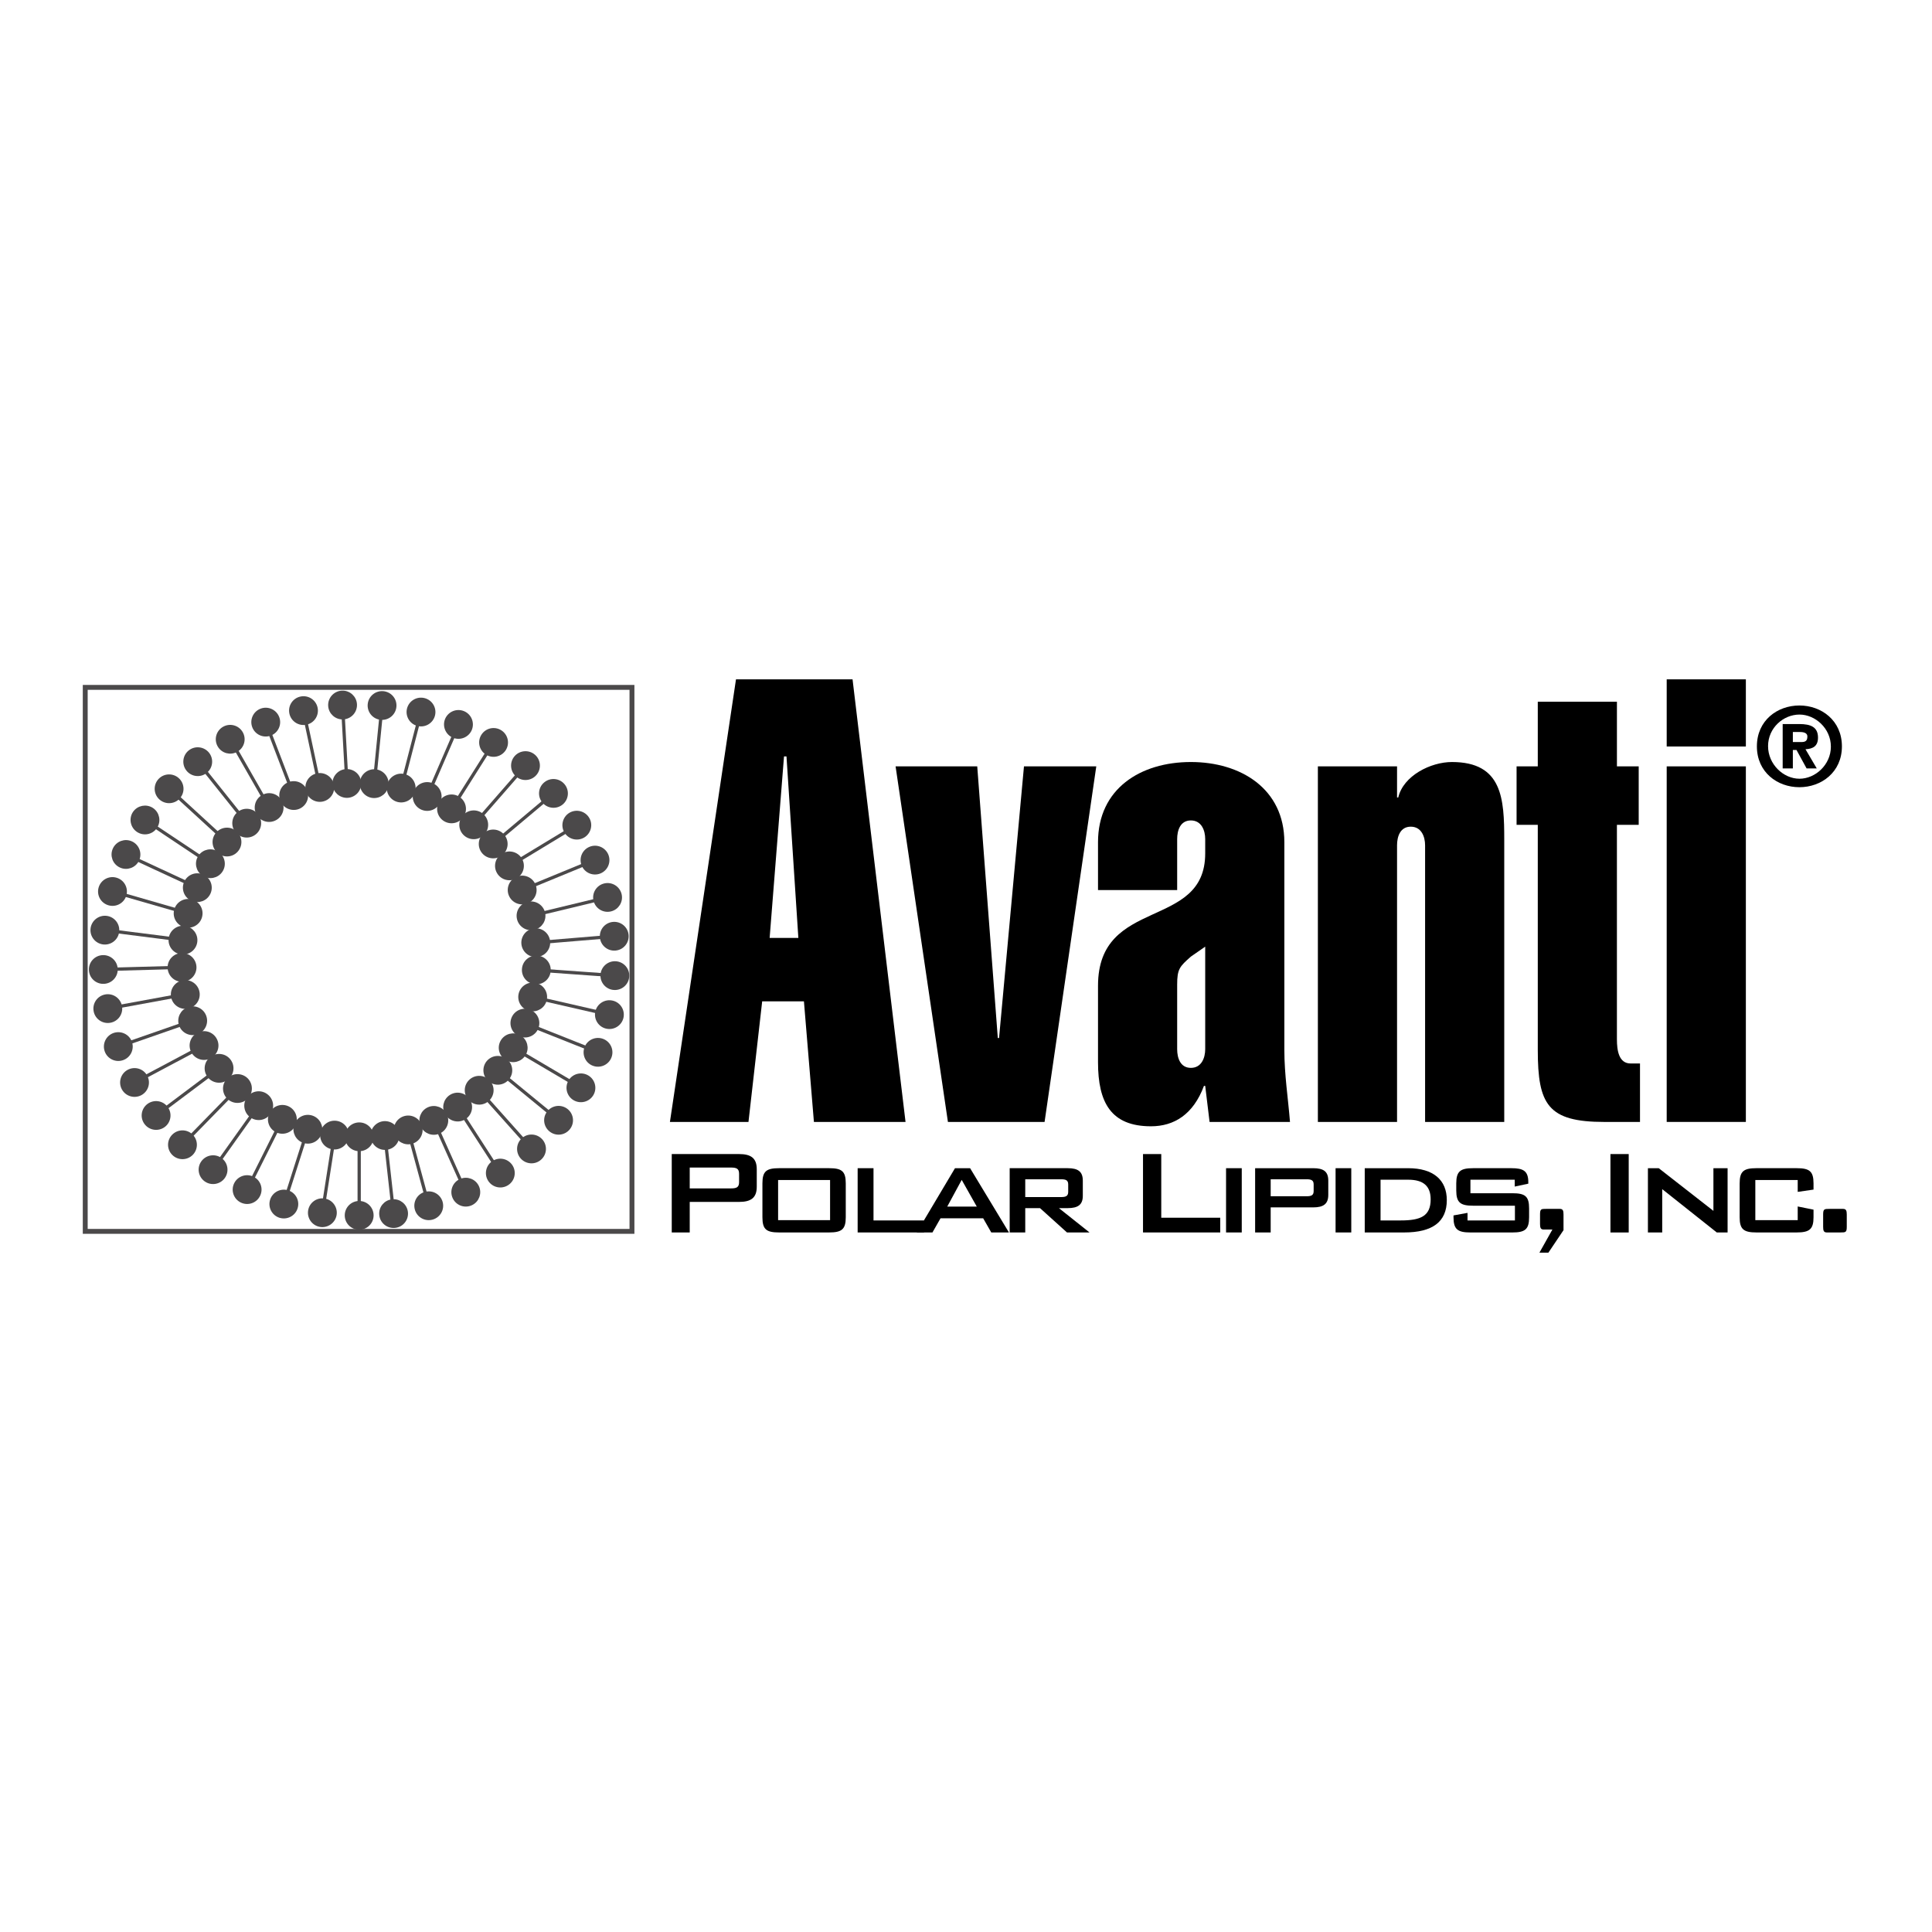 <?xml version="1.0" encoding="utf-8"?>
<!-- Generator: Adobe Illustrator 13.0.0, SVG Export Plug-In . SVG Version: 6.00 Build 14948)  -->
<!DOCTYPE svg PUBLIC "-//W3C//DTD SVG 1.0//EN" "http://www.w3.org/TR/2001/REC-SVG-20010904/DTD/svg10.dtd">
<svg version="1.0" id="Layer_1" xmlns="http://www.w3.org/2000/svg" xmlns:xlink="http://www.w3.org/1999/xlink" x="0px" y="0px"
	 width="192.756px" height="192.756px" viewBox="0 0 192.756 192.756" enable-background="new 0 0 192.756 192.756"
	 xml:space="preserve">
<g>
	<polygon fill-rule="evenodd" clip-rule="evenodd" fill="#FFFFFF" points="0,0 192.756,0 192.756,192.756 0,192.756 0,0 	"/>
	<polygon fill="none" stroke="#4B494A" stroke-width="0.488" stroke-miterlimit="2.613" points="8.504,122.854 63.051,122.854 
		63.051,68.58 8.504,68.58 8.504,122.854 	"/>
	
		<path fill-rule="evenodd" clip-rule="evenodd" fill="#4B494A" stroke="#4B494A" stroke-width="0.325" stroke-miterlimit="2.613" d="
		M35.843,114.692c0.706,0,1.278-0.566,1.278-1.274c0-0.702-0.572-1.272-1.278-1.272s-1.276,0.57-1.276,1.272
		C34.567,114.126,35.137,114.692,35.843,114.692L35.843,114.692z"/>
	
		<path fill-rule="evenodd" clip-rule="evenodd" fill="#4B494A" stroke="#4B494A" stroke-width="0.325" stroke-miterlimit="2.613" d="
		M35.836,122.529c0.703,0,1.276-0.57,1.276-1.271c0-0.703-0.574-1.275-1.276-1.275c-0.708,0-1.278,0.572-1.278,1.275
		C34.559,121.959,35.128,122.529,35.836,122.529L35.836,122.529z"/>
	
		<polygon fill-rule="evenodd" clip-rule="evenodd" fill="#4B494A" stroke="#4B494A" stroke-width="0.325" stroke-miterlimit="2.613" points="
		35.836,113.542 35.836,121.258 35.836,113.542 	"/>
	
		<path fill-rule="evenodd" clip-rule="evenodd" fill="#4B494A" stroke="#4B494A" stroke-width="0.325" stroke-miterlimit="2.613" d="
		M33.183,114.506c0.696,0.109,1.346-0.368,1.456-1.06c0.11-0.696-0.367-1.349-1.065-1.457c-0.695-0.107-1.35,0.37-1.459,1.066
		C32.011,113.75,32.484,114.402,33.183,114.506L33.183,114.506z"/>
	
		<path fill-rule="evenodd" clip-rule="evenodd" fill="#4B494A" stroke="#4B494A" stroke-width="0.325" stroke-miterlimit="2.613" d="
		M31.967,122.251c0.694,0.106,1.348-0.371,1.458-1.065c0.106-0.688-0.369-1.345-1.069-1.452c-0.694-0.106-1.348,0.368-1.454,1.063
		C30.792,121.493,31.27,122.142,31.967,122.251L31.967,122.251z"/>
	
		<polygon fill-rule="evenodd" clip-rule="evenodd" fill="#4B494A" stroke="#4B494A" stroke-width="0.325" stroke-miterlimit="2.613" points="
		33.355,113.368 32.164,120.991 33.355,113.368 	"/>
	
		<path fill-rule="evenodd" clip-rule="evenodd" fill="#4B494A" stroke="#4B494A" stroke-width="0.325" stroke-miterlimit="2.613" d="
		M30.326,113.878c0.674,0.212,1.39-0.155,1.605-0.828c0.213-0.67-0.159-1.384-0.828-1.598c-0.67-0.213-1.391,0.155-1.607,0.827
		C29.283,112.946,29.656,113.662,30.326,113.878L30.326,113.878z"/>
	
		<path fill-rule="evenodd" clip-rule="evenodd" fill="#4B494A" stroke="#4B494A" stroke-width="0.325" stroke-miterlimit="2.613" d="
		M27.931,121.342c0.672,0.209,1.393-0.158,1.603-0.829c0.217-0.665-0.156-1.384-0.826-1.598c-0.67-0.212-1.391,0.157-1.603,0.826
		C26.89,120.411,27.261,121.127,27.931,121.342L27.931,121.342z"/>
	
		<polygon fill-rule="evenodd" clip-rule="evenodd" fill="#4B494A" stroke="#4B494A" stroke-width="0.325" stroke-miterlimit="2.613" points="
		30.671,112.779 28.321,120.127 30.671,112.779 	"/>
	
		<path fill-rule="evenodd" clip-rule="evenodd" fill="#4B494A" stroke="#4B494A" stroke-width="0.325" stroke-miterlimit="2.613" d="
		M27.599,112.815c0.632,0.316,1.4,0.061,1.716-0.569c0.313-0.626,0.059-1.395-0.571-1.709c-0.632-0.312-1.4-0.058-1.713,0.572
		C26.714,111.737,26.97,112.502,27.599,112.815L27.599,112.815z"/>
	
		<path fill-rule="evenodd" clip-rule="evenodd" fill="#4B494A" stroke="#4B494A" stroke-width="0.325" stroke-miterlimit="2.613" d="
		M24.084,119.825c0.634,0.315,1.4,0.058,1.713-0.572c0.315-0.63,0.061-1.39-0.572-1.706c-0.632-0.312-1.398-0.059-1.712,0.57
		C23.197,118.747,23.454,119.511,24.084,119.825L24.084,119.825z"/>
	
		<polygon fill-rule="evenodd" clip-rule="evenodd" fill="#4B494A" stroke="#4B494A" stroke-width="0.325" stroke-miterlimit="2.613" points="
		28.112,111.782 24.654,118.687 28.112,111.782 	"/>
	
		<path fill-rule="evenodd" clip-rule="evenodd" fill="#4B494A" stroke="#4B494A" stroke-width="0.325" stroke-miterlimit="2.613" d="
		M25.075,111.352c0.574,0.406,1.372,0.272,1.776-0.307c0.41-0.569,0.273-1.361-0.302-1.768c-0.574-0.41-1.372-0.274-1.779,0.3
		C24.362,110.147,24.497,110.945,25.075,111.352L25.075,111.352z"/>
	
		<path fill-rule="evenodd" clip-rule="evenodd" fill="#4B494A" stroke="#4B494A" stroke-width="0.325" stroke-miterlimit="2.613" d="
		M20.518,117.736c0.575,0.408,1.374,0.272,1.781-0.3c0.407-0.576,0.271-1.37-0.302-1.774c-0.576-0.41-1.373-0.27-1.78,0.301
		C19.808,116.535,19.944,117.328,20.518,117.736L20.518,117.736z"/>
	
		<polygon fill-rule="evenodd" clip-rule="evenodd" fill="#4B494A" stroke="#4B494A" stroke-width="0.325" stroke-miterlimit="2.613" points="
		25.734,110.407 21.255,116.698 25.734,110.407 	"/>
	
		<path fill-rule="evenodd" clip-rule="evenodd" fill="#4B494A" stroke="#4B494A" stroke-width="0.325" stroke-miterlimit="2.613" d="
		M22.8,109.516c0.505,0.49,1.314,0.479,1.806-0.026c0.492-0.506,0.479-1.311-0.022-1.803c-0.507-0.488-1.317-0.476-1.807,0.028
		C22.283,108.219,22.294,109.023,22.8,109.516L22.8,109.516z"/>
	
		<path fill-rule="evenodd" clip-rule="evenodd" fill="#4B494A" stroke="#4B494A" stroke-width="0.325" stroke-miterlimit="2.613" d="
		M17.314,115.125c0.505,0.491,1.316,0.481,1.807-0.022c0.49-0.507,0.479-1.312-0.028-1.801c-0.501-0.492-1.31-0.48-1.801,0.024
		C16.798,113.828,16.811,114.636,17.314,115.125L17.314,115.125z"/>
	
		<polygon fill-rule="evenodd" clip-rule="evenodd" fill="#4B494A" stroke="#4B494A" stroke-width="0.325" stroke-miterlimit="2.613" points="
		23.603,108.686 18.205,114.216 23.603,108.686 	"/>
	
		<path fill-rule="evenodd" clip-rule="evenodd" fill="#4B494A" stroke="#4B494A" stroke-width="0.325" stroke-miterlimit="2.613" d="
		M20.836,107.353c0.423,0.561,1.223,0.675,1.787,0.25c0.563-0.42,0.678-1.22,0.251-1.782c-0.419-0.562-1.222-0.672-1.783-0.252
		C20.527,105.995,20.413,106.791,20.836,107.353L20.836,107.353z"/>
	
		<path fill-rule="evenodd" clip-rule="evenodd" fill="#4B494A" stroke="#4B494A" stroke-width="0.325" stroke-miterlimit="2.613" d="
		M14.554,112.056c0.421,0.562,1.226,0.676,1.789,0.252c0.56-0.418,0.674-1.222,0.25-1.78c-0.425-0.566-1.225-0.674-1.789-0.254
		C14.243,110.697,14.129,111.494,14.554,112.056L14.554,112.056z"/>
	
		<polygon fill-rule="evenodd" clip-rule="evenodd" fill="#4B494A" stroke="#4B494A" stroke-width="0.325" stroke-miterlimit="2.613" points="
		21.753,106.652 15.571,111.291 21.753,106.652 	"/>
	
		<path fill-rule="evenodd" clip-rule="evenodd" fill="#4B494A" stroke="#4B494A" stroke-width="0.325" stroke-miterlimit="2.613" d="
		M19.231,104.912c0.333,0.622,1.104,0.854,1.725,0.524c0.622-0.33,0.861-1.103,0.525-1.72c-0.331-0.625-1.105-0.856-1.727-0.526
		C19.133,103.524,18.898,104.294,19.231,104.912L19.231,104.912z"/>
	
		<path fill-rule="evenodd" clip-rule="evenodd" fill="#4B494A" stroke="#4B494A" stroke-width="0.325" stroke-miterlimit="2.613" d="
		M12.297,108.601c0.333,0.619,1.103,0.851,1.727,0.522c0.62-0.332,0.855-1.103,0.524-1.722c-0.331-0.622-1.103-0.856-1.729-0.524
		C12.203,107.207,11.964,107.979,12.297,108.601L12.297,108.601z"/>
	
		<polygon fill-rule="evenodd" clip-rule="evenodd" fill="#4B494A" stroke="#4B494A" stroke-width="0.325" stroke-miterlimit="2.613" points="
		20.247,104.366 13.42,107.999 20.247,104.366 	"/>
	
		<path fill-rule="evenodd" clip-rule="evenodd" fill="#4B494A" stroke="#4B494A" stroke-width="0.325" stroke-miterlimit="2.613" d="
		M18.018,102.256c0.232,0.664,0.962,1.016,1.629,0.784c0.664-0.229,1.015-0.958,0.782-1.622c-0.23-0.662-0.958-1.017-1.627-0.78
		C18.139,100.87,17.786,101.594,18.018,102.256L18.018,102.256z"/>
	
		<path fill-rule="evenodd" clip-rule="evenodd" fill="#4B494A" stroke="#4B494A" stroke-width="0.325" stroke-miterlimit="2.613" d="
		M10.6,104.84c0.231,0.66,0.959,1.013,1.625,0.779c0.666-0.232,1.015-0.959,0.784-1.623c-0.232-0.662-0.961-1.01-1.626-0.782
		C10.716,103.448,10.367,104.174,10.6,104.84L10.6,104.84z"/>
	
		<polygon fill-rule="evenodd" clip-rule="evenodd" fill="#4B494A" stroke="#4B494A" stroke-width="0.325" stroke-miterlimit="2.613" points="
		19.109,101.872 11.801,104.418 19.109,101.872 	"/>
	
		<path fill-rule="evenodd" clip-rule="evenodd" fill="#4B494A" stroke="#4B494A" stroke-width="0.325" stroke-miterlimit="2.613" d="
		M17.23,99.449c0.127,0.692,0.794,1.15,1.488,1.021c0.692-0.128,1.152-0.79,1.025-1.482c-0.128-0.69-0.794-1.15-1.489-1.019
		C17.562,98.096,17.103,98.757,17.23,99.449L17.23,99.449z"/>
	
		<path fill-rule="evenodd" clip-rule="evenodd" fill="#4B494A" stroke="#4B494A" stroke-width="0.325" stroke-miterlimit="2.613" d="
		M9.503,100.861c0.124,0.69,0.792,1.148,1.484,1.019c0.694-0.126,1.151-0.79,1.025-1.479c-0.128-0.693-0.794-1.151-1.486-1.025
		C9.832,99.502,9.372,100.167,9.503,100.861L9.503,100.861z"/>
	
		<polygon fill-rule="evenodd" clip-rule="evenodd" fill="#4B494A" stroke="#4B494A" stroke-width="0.325" stroke-miterlimit="2.613" points="
		18.365,99.231 10.756,100.628 18.365,99.231 	"/>
	
		<path fill-rule="evenodd" clip-rule="evenodd" fill="#4B494A" stroke="#4B494A" stroke-width="0.325" stroke-miterlimit="2.613" d="
		M16.885,96.551c0.02,0.705,0.605,1.259,1.314,1.24c0.702-0.02,1.257-0.605,1.24-1.308c-0.021-0.706-0.608-1.258-1.312-1.236
		C17.42,95.265,16.865,95.851,16.885,96.551L16.885,96.551z"/>
	
		<path fill-rule="evenodd" clip-rule="evenodd" fill="#4B494A" stroke="#4B494A" stroke-width="0.325" stroke-miterlimit="2.613" d="
		M9.033,96.759c0.016,0.708,0.602,1.259,1.31,1.238c0.704-0.021,1.258-0.604,1.24-1.306c-0.02-0.702-0.608-1.256-1.312-1.236
		C9.569,95.471,9.011,96.057,9.033,96.759L9.033,96.759z"/>
	
		<polygon fill-rule="evenodd" clip-rule="evenodd" fill="#4B494A" stroke="#4B494A" stroke-width="0.325" stroke-miterlimit="2.613" points="
		18.04,96.513 10.305,96.725 18.04,96.513 	"/>
	
		<path fill-rule="evenodd" clip-rule="evenodd" fill="#4B494A" stroke="#4B494A" stroke-width="0.325" stroke-miterlimit="2.613" d="
		M16.989,93.636c-0.088,0.698,0.405,1.336,1.105,1.424c0.702,0.086,1.34-0.404,1.428-1.103c0.088-0.696-0.405-1.334-1.105-1.424
		C17.719,92.446,17.079,92.942,16.989,93.636L16.989,93.636z"/>
	
		<path fill-rule="evenodd" clip-rule="evenodd" fill="#4B494A" stroke="#4B494A" stroke-width="0.325" stroke-miterlimit="2.613" d="
		M9.198,92.639c-0.09,0.699,0.403,1.335,1.104,1.426c0.698,0.086,1.336-0.406,1.426-1.104c0.09-0.696-0.403-1.334-1.104-1.424
		C9.926,91.45,9.288,91.944,9.198,92.639L9.198,92.639z"/>
	
		<polygon fill-rule="evenodd" clip-rule="evenodd" fill="#4B494A" stroke="#4B494A" stroke-width="0.325" stroke-miterlimit="2.613" points="
		18.139,93.776 10.461,92.801 18.139,93.776 	"/>
	
		<path fill-rule="evenodd" clip-rule="evenodd" fill="#4B494A" stroke="#4B494A" stroke-width="0.325" stroke-miterlimit="2.613" d="
		M17.544,90.774c-0.196,0.676,0.195,1.38,0.871,1.576c0.676,0.19,1.388-0.196,1.579-0.872c0.197-0.674-0.19-1.38-0.869-1.576
		C18.445,89.709,17.739,90.098,17.544,90.774L17.544,90.774z"/>
	
		<path fill-rule="evenodd" clip-rule="evenodd" fill="#4B494A" stroke="#4B494A" stroke-width="0.325" stroke-miterlimit="2.613" d="
		M9.996,88.591c-0.196,0.674,0.195,1.38,0.871,1.574c0.68,0.198,1.386-0.192,1.583-0.866c0.195-0.676-0.196-1.382-0.874-1.576
		C10.899,87.527,10.191,87.917,9.996,88.591L9.996,88.591z"/>
	
		<polygon fill-rule="evenodd" clip-rule="evenodd" fill="#4B494A" stroke="#4B494A" stroke-width="0.325" stroke-miterlimit="2.613" points="
		18.654,91.086 11.222,88.943 18.654,91.086 	"/>
	
		<path fill-rule="evenodd" clip-rule="evenodd" fill="#4B494A" stroke="#4B494A" stroke-width="0.325" stroke-miterlimit="2.613" d="
		M18.53,88.027c-0.297,0.638-0.021,1.396,0.62,1.69c0.642,0.296,1.398,0.022,1.695-0.618c0.298-0.636,0.02-1.395-0.618-1.688
		C19.587,87.111,18.827,87.391,18.53,88.027L18.53,88.027z"/>
	
		<path fill-rule="evenodd" clip-rule="evenodd" fill="#4B494A" stroke="#4B494A" stroke-width="0.325" stroke-miterlimit="2.613" d="
		M11.411,84.717c-0.297,0.636-0.021,1.395,0.62,1.688c0.638,0.298,1.397,0.022,1.695-0.616c0.294-0.638,0.018-1.395-0.621-1.692
		C12.465,83.801,11.709,84.078,11.411,84.717L11.411,84.717z"/>
	
		<polygon fill-rule="evenodd" clip-rule="evenodd" fill="#4B494A" stroke="#4B494A" stroke-width="0.325" stroke-miterlimit="2.613" points="
		19.581,88.507 12.566,85.253 19.581,88.507 	"/>
	
		<path fill-rule="evenodd" clip-rule="evenodd" fill="#4B494A" stroke="#4B494A" stroke-width="0.325" stroke-miterlimit="2.613" d="
		M19.932,85.465c-0.395,0.586-0.234,1.375,0.349,1.766c0.588,0.393,1.378,0.236,1.771-0.348s0.235-1.376-0.349-1.768
		C21.115,84.727,20.321,84.881,19.932,85.465L19.932,85.465z"/>
	
		<path fill-rule="evenodd" clip-rule="evenodd" fill="#4B494A" stroke="#4B494A" stroke-width="0.325" stroke-miterlimit="2.613" d="
		M13.4,81.1c-0.387,0.584-0.231,1.376,0.357,1.767c0.584,0.39,1.376,0.236,1.767-0.348s0.235-1.376-0.349-1.769
		C14.588,80.364,13.798,80.516,13.4,81.1L13.4,81.1z"/>
	
		<polygon fill-rule="evenodd" clip-rule="evenodd" fill="#4B494A" stroke="#4B494A" stroke-width="0.325" stroke-miterlimit="2.613" points="
		20.895,86.099 14.465,81.811 20.895,86.099 	"/>
	
		<path fill-rule="evenodd" clip-rule="evenodd" fill="#4B494A" stroke="#4B494A" stroke-width="0.325" stroke-miterlimit="2.613" d="
		M21.707,83.148c-0.478,0.519-0.443,1.324,0.074,1.798c0.521,0.476,1.328,0.446,1.803-0.074c0.479-0.519,0.445-1.322-0.074-1.8
		C22.994,82.599,22.184,82.632,21.707,83.148L21.707,83.148z"/>
	
		<path fill-rule="evenodd" clip-rule="evenodd" fill="#4B494A" stroke="#4B494A" stroke-width="0.325" stroke-miterlimit="2.613" d="
		M15.932,77.835c-0.477,0.519-0.445,1.325,0.074,1.8c0.518,0.474,1.328,0.442,1.803-0.076c0.478-0.516,0.445-1.322-0.076-1.798
		C17.217,77.288,16.409,77.318,15.932,77.835L15.932,77.835z"/>
	
		<polygon fill-rule="evenodd" clip-rule="evenodd" fill="#4B494A" stroke="#4B494A" stroke-width="0.325" stroke-miterlimit="2.613" points="
		22.561,83.921 16.873,78.7 22.561,83.921 	"/>
	
		<path fill-rule="evenodd" clip-rule="evenodd" fill="#4B494A" stroke="#4B494A" stroke-width="0.325" stroke-miterlimit="2.613" d="
		M23.821,81.134c-0.552,0.434-0.645,1.238-0.205,1.787c0.441,0.55,1.244,0.64,1.795,0.202c0.55-0.438,0.642-1.236,0.205-1.789
		C25.175,80.786,24.371,80.692,23.821,81.134L23.821,81.134z"/>
	
		<path fill-rule="evenodd" clip-rule="evenodd" fill="#4B494A" stroke="#4B494A" stroke-width="0.325" stroke-miterlimit="2.613" d="
		M18.931,74.997c-0.549,0.438-0.64,1.24-0.201,1.788c0.437,0.55,1.242,0.643,1.793,0.202c0.55-0.436,0.641-1.24,0.205-1.788
		C20.287,74.651,19.486,74.557,18.931,74.997L18.931,74.997z"/>
	
		<polygon fill-rule="evenodd" clip-rule="evenodd" fill="#4B494A" stroke="#4B494A" stroke-width="0.325" stroke-miterlimit="2.613" points="
		24.547,82.028 19.725,75.995 24.547,82.028 	"/>
	
		<path fill-rule="evenodd" clip-rule="evenodd" fill="#4B494A" stroke="#4B494A" stroke-width="0.325" stroke-miterlimit="2.613" d="
		M26.22,79.464c-0.614,0.348-0.826,1.126-0.478,1.738c0.349,0.609,1.127,0.821,1.743,0.47c0.61-0.346,0.825-1.12,0.476-1.734
		C27.612,79.326,26.832,79.116,26.22,79.464L26.22,79.464z"/>
	
		<path fill-rule="evenodd" clip-rule="evenodd" fill="#4B494A" stroke="#4B494A" stroke-width="0.325" stroke-miterlimit="2.613" d="
		M22.333,72.653c-0.609,0.348-0.824,1.124-0.473,1.736c0.347,0.61,1.127,0.82,1.737,0.472c0.616-0.344,0.828-1.124,0.479-1.734
		C23.725,72.517,22.947,72.302,22.333,72.653L22.333,72.653z"/>
	
		<polygon fill-rule="evenodd" clip-rule="evenodd" fill="#4B494A" stroke="#4B494A" stroke-width="0.325" stroke-miterlimit="2.613" points="
		26.8,80.464 22.965,73.759 26.8,80.464 	"/>
	
		<path fill-rule="evenodd" clip-rule="evenodd" fill="#4B494A" stroke="#4B494A" stroke-width="0.325" stroke-miterlimit="2.613" d="
		M28.846,78.182c-0.66,0.25-0.988,0.986-0.738,1.644c0.25,0.654,0.989,0.984,1.651,0.737c0.656-0.252,0.987-0.987,0.736-1.645
		C30.244,78.262,29.508,77.934,28.846,78.182L28.846,78.182z"/>
	
		<path fill-rule="evenodd" clip-rule="evenodd" fill="#4B494A" stroke="#4B494A" stroke-width="0.325" stroke-miterlimit="2.613" d="
		M26.06,70.854c-0.66,0.25-0.991,0.986-0.74,1.645c0.251,0.658,0.987,0.988,1.649,0.736c0.656-0.248,0.987-0.983,0.736-1.64
		C27.454,70.937,26.715,70.606,26.06,70.854L26.06,70.854z"/>
	
		<polygon fill-rule="evenodd" clip-rule="evenodd" fill="#4B494A" stroke="#4B494A" stroke-width="0.325" stroke-miterlimit="2.613" points="
		29.268,79.256 26.511,72.047 29.268,79.256 	"/>
	
		<path fill-rule="evenodd" clip-rule="evenodd" fill="#4B494A" stroke="#4B494A" stroke-width="0.325" stroke-miterlimit="2.613" d="
		M31.642,77.318c-0.692,0.146-1.131,0.824-0.983,1.512c0.145,0.688,0.827,1.128,1.513,0.98c0.69-0.15,1.129-0.824,0.983-1.512
		C33.011,77.611,32.331,77.171,31.642,77.318L31.642,77.318z"/>
	
		<path fill-rule="evenodd" clip-rule="evenodd" fill="#4B494A" stroke="#4B494A" stroke-width="0.325" stroke-miterlimit="2.613" d="
		M30.013,69.654c-0.689,0.144-1.129,0.82-0.981,1.51c0.147,0.687,0.823,1.125,1.513,0.979c0.69-0.144,1.129-0.822,0.981-1.512
		C31.381,69.944,30.702,69.506,30.013,69.654L30.013,69.654z"/>
	
		<polygon fill-rule="evenodd" clip-rule="evenodd" fill="#4B494A" stroke="#4B494A" stroke-width="0.325" stroke-miterlimit="2.613" points="
		31.889,78.444 30.278,70.9 31.889,78.444 	"/>
	
		<path fill-rule="evenodd" clip-rule="evenodd" fill="#4B494A" stroke="#4B494A" stroke-width="0.325" stroke-miterlimit="2.613" d="
		M34.533,76.894c-0.702,0.04-1.241,0.642-1.202,1.342c0.038,0.7,0.64,1.236,1.346,1.202c0.702-0.042,1.243-0.638,1.2-1.344
		C35.843,77.394,35.239,76.855,34.533,76.894L34.533,76.894z"/>
	
		<path fill-rule="evenodd" clip-rule="evenodd" fill="#4B494A" stroke="#4B494A" stroke-width="0.325" stroke-miterlimit="2.613" d="
		M34.111,69.07c-0.706,0.036-1.245,0.638-1.207,1.343c0.038,0.7,0.64,1.238,1.344,1.2c0.706-0.042,1.243-0.64,1.205-1.344
		C35.415,69.568,34.812,69.03,34.111,69.07L34.111,69.07z"/>
	
		<polygon fill-rule="evenodd" clip-rule="evenodd" fill="#4B494A" stroke="#4B494A" stroke-width="0.325" stroke-miterlimit="2.613" points="
		34.605,78.043 34.178,70.34 34.605,78.043 	"/>
	
		<path fill-rule="evenodd" clip-rule="evenodd" fill="#4B494A" stroke="#4B494A" stroke-width="0.325" stroke-miterlimit="2.613" d="
		M37.459,76.915c-0.7-0.065-1.328,0.446-1.398,1.144c-0.066,0.699,0.443,1.325,1.144,1.395c0.702,0.066,1.33-0.444,1.4-1.144
		C38.675,77.611,38.162,76.987,37.459,76.915L37.459,76.915z"/>
	
		<path fill-rule="evenodd" clip-rule="evenodd" fill="#4B494A" stroke="#4B494A" stroke-width="0.325" stroke-miterlimit="2.613" d="
		M38.244,69.122c-0.702-0.07-1.324,0.44-1.395,1.139c-0.07,0.699,0.439,1.324,1.144,1.394c0.702,0.07,1.324-0.442,1.394-1.142
		C39.459,69.816,38.946,69.192,38.244,69.122L38.244,69.122z"/>
	
		<polygon fill-rule="evenodd" clip-rule="evenodd" fill="#4B494A" stroke="#4B494A" stroke-width="0.325" stroke-miterlimit="2.613" points="
		37.355,78.065 38.117,70.388 37.355,78.065 	"/>
	
		<path fill-rule="evenodd" clip-rule="evenodd" fill="#4B494A" stroke="#4B494A" stroke-width="0.325" stroke-miterlimit="2.613" d="
		M40.346,77.39c-0.683-0.176-1.378,0.236-1.557,0.914c-0.174,0.68,0.232,1.376,0.917,1.552c0.68,0.174,1.378-0.232,1.555-0.914
		C41.438,78.262,41.028,77.563,40.346,77.39L40.346,77.39z"/>
	
		<path fill-rule="evenodd" clip-rule="evenodd" fill="#4B494A" stroke="#4B494A" stroke-width="0.325" stroke-miterlimit="2.613" d="
		M42.322,69.808c-0.683-0.176-1.376,0.232-1.555,0.91C40.591,71.4,41,72.094,41.682,72.271c0.684,0.176,1.38-0.232,1.557-0.912
		C43.415,70.676,43.006,69.984,42.322,69.808L42.322,69.808z"/>
	
		<polygon fill-rule="evenodd" clip-rule="evenodd" fill="#4B494A" stroke="#4B494A" stroke-width="0.325" stroke-miterlimit="2.613" points="
		40.065,78.508 42.003,71.036 40.065,78.508 	"/>
	
		<path fill-rule="evenodd" clip-rule="evenodd" fill="#4B494A" stroke="#4B494A" stroke-width="0.325" stroke-miterlimit="2.613" d="
		M43.126,78.298c-0.647-0.278-1.4,0.02-1.681,0.664c-0.279,0.646,0.02,1.397,0.67,1.674c0.644,0.276,1.396-0.018,1.677-0.664
		C44.069,79.326,43.772,78.576,43.126,78.298L43.126,78.298z"/>
	
		<path fill-rule="evenodd" clip-rule="evenodd" fill="#4B494A" stroke="#4B494A" stroke-width="0.325" stroke-miterlimit="2.613" d="
		M46.247,71.108c-0.65-0.278-1.397,0.018-1.681,0.662c-0.277,0.648,0.022,1.398,0.666,1.676c0.65,0.278,1.401-0.02,1.682-0.662
		C47.192,72.137,46.896,71.387,46.247,71.108L46.247,71.108z"/>
	
		<polygon fill-rule="evenodd" clip-rule="evenodd" fill="#4B494A" stroke="#4B494A" stroke-width="0.325" stroke-miterlimit="2.613" points="
		42.675,79.362 45.742,72.277 42.675,79.362 	"/>
	
		<path fill-rule="evenodd" clip-rule="evenodd" fill="#4B494A" stroke="#4B494A" stroke-width="0.325" stroke-miterlimit="2.613" d="
		M45.729,79.624c-0.593-0.374-1.381-0.196-1.761,0.398c-0.373,0.596-0.193,1.382,0.401,1.756c0.598,0.375,1.386,0.196,1.762-0.399
		C46.507,80.784,46.326,79.998,45.729,79.624L45.729,79.624z"/>
	
		<path fill-rule="evenodd" clip-rule="evenodd" fill="#4B494A" stroke="#4B494A" stroke-width="0.325" stroke-miterlimit="2.613" d="
		M49.924,72.997c-0.598-0.376-1.384-0.199-1.761,0.4c-0.375,0.596-0.195,1.378,0.401,1.752c0.593,0.376,1.382,0.198,1.761-0.396
		C50.699,74.157,50.52,73.371,49.924,72.997L49.924,72.997z"/>
	
		<polygon fill-rule="evenodd" clip-rule="evenodd" fill="#4B494A" stroke="#4B494A" stroke-width="0.325" stroke-miterlimit="2.613" points="
		45.122,80.602 49.246,74.075 45.122,80.602 	"/>
	
		<path fill-rule="evenodd" clip-rule="evenodd" fill="#4B494A" stroke="#4B494A" stroke-width="0.325" stroke-miterlimit="2.613" d="
		M48.103,81.33c-0.534-0.464-1.338-0.404-1.801,0.126c-0.465,0.53-0.407,1.334,0.123,1.794c0.535,0.464,1.339,0.404,1.803-0.124
		C48.688,82.596,48.634,81.794,48.103,81.33L48.103,81.33z"/>
	
		<path fill-rule="evenodd" clip-rule="evenodd" fill="#4B494A" stroke="#4B494A" stroke-width="0.325" stroke-miterlimit="2.613" d="
		M53.269,75.425c-0.534-0.463-1.34-0.406-1.804,0.122c-0.461,0.532-0.405,1.339,0.126,1.803c0.53,0.459,1.336,0.402,1.799-0.128
		C53.852,76.691,53.798,75.885,53.269,75.425L53.269,75.425z"/>
	
		<polygon fill-rule="evenodd" clip-rule="evenodd" fill="#4B494A" stroke="#4B494A" stroke-width="0.325" stroke-miterlimit="2.613" points="
		47.349,82.205 52.43,76.385 47.349,82.205 	"/>
	
		<path fill-rule="evenodd" clip-rule="evenodd" fill="#4B494A" stroke="#4B494A" stroke-width="0.325" stroke-miterlimit="2.613" d="
		M50.181,83.38c-0.453-0.538-1.259-0.604-1.797-0.149c-0.538,0.452-0.607,1.254-0.154,1.792c0.455,0.536,1.259,0.605,1.799,0.152
		C50.568,84.725,50.636,83.918,50.181,83.38L50.181,83.38z"/>
	
		<path fill-rule="evenodd" clip-rule="evenodd" fill="#4B494A" stroke="#4B494A" stroke-width="0.325" stroke-miterlimit="2.613" d="
		M56.195,78.34c-0.454-0.54-1.26-0.608-1.798-0.154c-0.542,0.45-0.607,1.256-0.154,1.79c0.455,0.538,1.26,0.608,1.799,0.158
		C56.58,79.68,56.65,78.877,56.195,78.34L56.195,78.34z"/>
	
		<polygon fill-rule="evenodd" clip-rule="evenodd" fill="#4B494A" stroke="#4B494A" stroke-width="0.325" stroke-miterlimit="2.613" points="
		49.302,84.13 55.22,79.16 49.302,84.13 	"/>
	
		<path fill-rule="evenodd" clip-rule="evenodd" fill="#4B494A" stroke="#4B494A" stroke-width="0.325" stroke-miterlimit="2.613" d="
		M51.92,85.725c-0.365-0.597-1.152-0.791-1.755-0.424c-0.6,0.366-0.792,1.146-0.425,1.748c0.363,0.601,1.151,0.791,1.751,0.427
		C52.093,87.111,52.285,86.329,51.92,85.725L51.92,85.725z"/>
	
		<path fill-rule="evenodd" clip-rule="evenodd" fill="#4B494A" stroke="#4B494A" stroke-width="0.325" stroke-miterlimit="2.613" d="
		M58.64,81.668c-0.368-0.604-1.151-0.792-1.755-0.432c-0.6,0.369-0.792,1.154-0.427,1.75c0.367,0.602,1.149,0.794,1.755,0.428
		C58.812,83.049,59.005,82.265,58.64,81.668L58.64,81.668z"/>
	
		<polygon fill-rule="evenodd" clip-rule="evenodd" fill="#4B494A" stroke="#4B494A" stroke-width="0.325" stroke-miterlimit="2.613" points="
		50.937,86.333 57.549,82.326 50.937,86.333 	"/>
	
		<path fill-rule="evenodd" clip-rule="evenodd" fill="#4B494A" stroke="#4B494A" stroke-width="0.325" stroke-miterlimit="2.613" d="
		M53.276,88.312c-0.269-0.652-1.015-0.96-1.667-0.692c-0.65,0.268-0.961,1.014-0.692,1.662c0.27,0.652,1.015,0.959,1.667,0.692
		C53.236,89.704,53.547,88.959,53.276,88.312L53.276,88.312z"/>
	
		<path fill-rule="evenodd" clip-rule="evenodd" fill="#4B494A" stroke="#4B494A" stroke-width="0.325" stroke-miterlimit="2.613" d="
		M60.544,85.327c-0.271-0.65-1.015-0.961-1.669-0.69c-0.65,0.27-0.958,1.014-0.69,1.662c0.267,0.65,1.013,0.958,1.667,0.692
		C60.502,86.721,60.811,85.979,60.544,85.327L60.544,85.327z"/>
	
		<polygon fill-rule="evenodd" clip-rule="evenodd" fill="#4B494A" stroke="#4B494A" stroke-width="0.325" stroke-miterlimit="2.613" points="
		52.211,88.759 59.365,85.815 52.211,88.759 	"/>
	
		<path fill-rule="evenodd" clip-rule="evenodd" fill="#4B494A" stroke="#4B494A" stroke-width="0.325" stroke-miterlimit="2.613" d="
		M54.221,91.07c-0.168-0.682-0.858-1.1-1.544-0.934c-0.68,0.16-1.103,0.852-0.937,1.536c0.167,0.684,0.854,1.101,1.541,0.938
		C53.962,92.442,54.386,91.758,54.221,91.07L54.221,91.07z"/>
	
		<path fill-rule="evenodd" clip-rule="evenodd" fill="#4B494A" stroke="#4B494A" stroke-width="0.325" stroke-miterlimit="2.613" d="
		M61.859,89.24c-0.167-0.684-0.854-1.104-1.542-0.94c-0.686,0.166-1.109,0.856-0.94,1.536c0.165,0.685,0.856,1.105,1.541,0.938
		C61.603,90.608,62.024,89.922,61.859,89.24L61.859,89.24z"/>
	
		<polygon fill-rule="evenodd" clip-rule="evenodd" fill="#4B494A" stroke="#4B494A" stroke-width="0.325" stroke-miterlimit="2.613" points="
		53.096,91.352 60.616,89.538 53.096,91.352 	"/>
	
		<path fill-rule="evenodd" clip-rule="evenodd" fill="#4B494A" stroke="#4B494A" stroke-width="0.325" stroke-miterlimit="2.613" d="
		M54.725,93.944c-0.058-0.698-0.674-1.222-1.376-1.162c-0.704,0.058-1.228,0.674-1.169,1.373c0.06,0.702,0.676,1.222,1.38,1.164
		C54.261,95.261,54.785,94.647,54.725,93.944L54.725,93.944z"/>
	
		<path fill-rule="evenodd" clip-rule="evenodd" fill="#4B494A" stroke="#4B494A" stroke-width="0.325" stroke-miterlimit="2.613" d="
		M62.554,93.302c-0.056-0.698-0.674-1.218-1.374-1.163c-0.707,0.059-1.226,0.673-1.167,1.375c0.058,0.698,0.676,1.222,1.378,1.163
		C62.092,94.619,62.612,94.007,62.554,93.302L62.554,93.302z"/>
	
		<polygon fill-rule="evenodd" clip-rule="evenodd" fill="#4B494A" stroke="#4B494A" stroke-width="0.325" stroke-miterlimit="2.613" points="
		53.575,94.049 61.284,93.41 53.575,94.049 	"/>
	
		<path fill-rule="evenodd" clip-rule="evenodd" fill="#4B494A" stroke="#4B494A" stroke-width="0.325" stroke-miterlimit="2.613" d="
		M54.781,96.861c0.052-0.7-0.478-1.312-1.184-1.36c-0.7-0.05-1.312,0.477-1.36,1.18c-0.054,0.704,0.478,1.309,1.182,1.362
		C54.123,98.091,54.732,97.562,54.781,96.861L54.781,96.861z"/>
	
		<path fill-rule="evenodd" clip-rule="evenodd" fill="#4B494A" stroke="#4B494A" stroke-width="0.325" stroke-miterlimit="2.613" d="
		M62.616,97.43c0.052-0.705-0.477-1.311-1.179-1.363c-0.702-0.047-1.314,0.48-1.364,1.183c-0.05,0.7,0.479,1.311,1.182,1.358
		C61.954,98.657,62.57,98.131,62.616,97.43L62.616,97.43z"/>
	
		<polygon fill-rule="evenodd" clip-rule="evenodd" fill="#4B494A" stroke="#4B494A" stroke-width="0.325" stroke-miterlimit="2.613" points="
		53.629,96.787 61.346,97.339 53.629,96.787 	"/>
	
		<path fill-rule="evenodd" clip-rule="evenodd" fill="#4B494A" stroke="#4B494A" stroke-width="0.325" stroke-miterlimit="2.613" d="
		M54.39,99.752c0.156-0.685-0.273-1.371-0.961-1.525c-0.684-0.159-1.37,0.272-1.527,0.955c-0.156,0.686,0.269,1.37,0.955,1.528
		C53.547,100.863,54.233,100.439,54.39,99.752L54.39,99.752z"/>
	
		<path fill-rule="evenodd" clip-rule="evenodd" fill="#4B494A" stroke="#4B494A" stroke-width="0.325" stroke-miterlimit="2.613" d="
		M62.044,101.514c0.156-0.687-0.269-1.368-0.955-1.524c-0.69-0.16-1.376,0.271-1.533,0.954c-0.156,0.687,0.271,1.371,0.959,1.526
		C61.202,102.626,61.888,102.198,62.044,101.514L62.044,101.514z"/>
	
		<polygon fill-rule="evenodd" clip-rule="evenodd" fill="#4B494A" stroke="#4B494A" stroke-width="0.325" stroke-miterlimit="2.613" points="
		53.26,99.499 60.8,101.228 53.26,99.499 	"/>
	
		<path fill-rule="evenodd" clip-rule="evenodd" fill="#4B494A" stroke="#4B494A" stroke-width="0.325" stroke-miterlimit="2.613" d="
		M53.555,102.552c0.263-0.654-0.058-1.396-0.714-1.656c-0.654-0.262-1.396,0.055-1.657,0.708c-0.262,0.652,0.057,1.396,0.713,1.654
		C52.55,103.516,53.292,103.202,53.555,102.552L53.555,102.552z"/>
	
		<path fill-rule="evenodd" clip-rule="evenodd" fill="#4B494A" stroke="#4B494A" stroke-width="0.325" stroke-miterlimit="2.613" d="
		M60.847,105.462c0.263-0.653-0.056-1.392-0.71-1.653s-1.398,0.054-1.659,0.708c-0.26,0.653,0.056,1.398,0.712,1.656
		C59.844,106.433,60.588,106.112,60.847,105.462L60.847,105.462z"/>
	
		<polygon fill-rule="evenodd" clip-rule="evenodd" fill="#4B494A" stroke="#4B494A" stroke-width="0.325" stroke-miterlimit="2.613" points="
		52.478,102.13 59.663,104.988 52.478,102.13 	"/>
	
		<path fill-rule="evenodd" clip-rule="evenodd" fill="#4B494A" stroke="#4B494A" stroke-width="0.325" stroke-miterlimit="2.613" d="
		M52.301,105.181c0.357-0.603,0.156-1.384-0.451-1.743c-0.606-0.355-1.388-0.157-1.747,0.448c-0.361,0.606-0.157,1.387,0.448,1.745
		C51.158,105.991,51.94,105.784,52.301,105.181L52.301,105.181z"/>
	
		<path fill-rule="evenodd" clip-rule="evenodd" fill="#4B494A" stroke="#4B494A" stroke-width="0.325" stroke-miterlimit="2.613" d="
		M59.059,109.181c0.357-0.607,0.157-1.386-0.451-1.744c-0.606-0.357-1.391-0.16-1.748,0.446c-0.357,0.604-0.159,1.389,0.447,1.744
		C57.917,109.987,58.698,109.783,59.059,109.181L59.059,109.181z"/>
	
		<polygon fill-rule="evenodd" clip-rule="evenodd" fill="#4B494A" stroke="#4B494A" stroke-width="0.325" stroke-miterlimit="2.613" points="
		51.302,104.602 57.958,108.531 51.302,104.602 	"/>
	
		<path fill-rule="evenodd" clip-rule="evenodd" fill="#4B494A" stroke="#4B494A" stroke-width="0.325" stroke-miterlimit="2.613" d="
		M50.652,107.593c0.45-0.542,0.371-1.344-0.172-1.79c-0.546-0.446-1.348-0.37-1.799,0.172c-0.445,0.544-0.367,1.347,0.176,1.794
		C49.401,108.213,50.205,108.137,50.652,107.593L50.652,107.593z"/>
	
		<path fill-rule="evenodd" clip-rule="evenodd" fill="#4B494A" stroke="#4B494A" stroke-width="0.325" stroke-miterlimit="2.613" d="
		M56.714,112.578c0.45-0.54,0.371-1.345-0.172-1.791c-0.546-0.445-1.35-0.368-1.799,0.177c-0.448,0.54-0.37,1.34,0.176,1.788
		C55.463,113.2,56.265,113.124,56.714,112.578L56.714,112.578z"/>
	
		<polygon fill-rule="evenodd" clip-rule="evenodd" fill="#4B494A" stroke="#4B494A" stroke-width="0.325" stroke-miterlimit="2.613" points="
		49.754,106.869 55.729,111.77 49.754,106.869 	"/>
	
		<path fill-rule="evenodd" clip-rule="evenodd" fill="#4B494A" stroke="#4B494A" stroke-width="0.325" stroke-miterlimit="2.613" d="
		M48.655,109.725c0.528-0.467,0.575-1.273,0.104-1.8c-0.467-0.523-1.275-0.569-1.799-0.102c-0.527,0.468-0.574,1.272-0.104,1.796
		C47.321,110.146,48.129,110.193,48.655,109.725L48.655,109.725z"/>
	
		<path fill-rule="evenodd" clip-rule="evenodd" fill="#4B494A" stroke="#4B494A" stroke-width="0.325" stroke-miterlimit="2.613" d="
		M53.876,115.578c0.53-0.466,0.576-1.271,0.107-1.796c-0.472-0.524-1.279-0.572-1.806-0.104c-0.524,0.468-0.57,1.272-0.102,1.801
		C52.544,116,53.35,116.051,53.876,115.578L53.876,115.578z"/>
	
		<polygon fill-rule="evenodd" clip-rule="evenodd" fill="#4B494A" stroke="#4B494A" stroke-width="0.325" stroke-miterlimit="2.613" points="
		47.882,108.869 53.027,114.63 47.882,108.869 	"/>
	
		<path fill-rule="evenodd" clip-rule="evenodd" fill="#4B494A" stroke="#4B494A" stroke-width="0.325" stroke-miterlimit="2.613" d="
		M46.354,111.524c0.592-0.387,0.76-1.171,0.379-1.762c-0.383-0.592-1.171-0.76-1.765-0.38c-0.592,0.383-0.762,1.169-0.379,1.759
		C44.972,111.733,45.758,111.904,46.354,111.524L46.354,111.524z"/>
	
		<path fill-rule="evenodd" clip-rule="evenodd" fill="#4B494A" stroke="#4B494A" stroke-width="0.325" stroke-miterlimit="2.613" d="
		M50.608,118.106c0.594-0.378,0.764-1.168,0.381-1.76c-0.385-0.588-1.171-0.761-1.763-0.376c-0.592,0.378-0.762,1.17-0.381,1.758
		C49.229,118.321,50.017,118.488,50.608,118.106L50.608,118.106z"/>
	
		<polygon fill-rule="evenodd" clip-rule="evenodd" fill="#4B494A" stroke="#4B494A" stroke-width="0.325" stroke-miterlimit="2.613" points="
		45.72,110.558 49.914,117.04 45.72,110.558 	"/>
	
		<path fill-rule="evenodd" clip-rule="evenodd" fill="#4B494A" stroke="#4B494A" stroke-width="0.325" stroke-miterlimit="2.613" d="
		M43.8,112.946c0.646-0.287,0.933-1.041,0.648-1.681c-0.289-0.645-1.045-0.933-1.688-0.645c-0.642,0.286-0.932,1.041-0.644,1.679
		C42.4,112.941,43.155,113.231,43.8,112.946L43.8,112.946z"/>
	
		<path fill-rule="evenodd" clip-rule="evenodd" fill="#4B494A" stroke="#4B494A" stroke-width="0.325" stroke-miterlimit="2.613" d="
		M46.992,120.107c0.644-0.286,0.933-1.036,0.648-1.683c-0.287-0.643-1.043-0.931-1.685-0.645c-0.646,0.287-0.937,1.041-0.648,1.683
		C45.593,120.105,46.346,120.394,46.992,120.107L46.992,120.107z"/>
	
		<polygon fill-rule="evenodd" clip-rule="evenodd" fill="#4B494A" stroke="#4B494A" stroke-width="0.325" stroke-miterlimit="2.613" points="
		43.32,111.896 46.472,118.941 43.32,111.896 	"/>
	
		<path fill-rule="evenodd" clip-rule="evenodd" fill="#4B494A" stroke="#4B494A" stroke-width="0.325" stroke-miterlimit="2.613" d="
		M41.058,113.964c0.68-0.187,1.083-0.886,0.9-1.562c-0.187-0.682-0.886-1.082-1.568-0.897c-0.68,0.186-1.081,0.884-0.897,1.562
		C39.678,113.744,40.38,114.146,41.058,113.964L41.058,113.964z"/>
	
		<path fill-rule="evenodd" clip-rule="evenodd" fill="#4B494A" stroke="#4B494A" stroke-width="0.325" stroke-miterlimit="2.613" d="
		M43.108,121.527c0.68-0.185,1.083-0.883,0.899-1.562c-0.185-0.68-0.885-1.078-1.566-0.894c-0.683,0.182-1.082,0.882-0.896,1.562
		C41.726,121.31,42.428,121.711,43.108,121.527L43.108,121.527z"/>
	
		<polygon fill-rule="evenodd" clip-rule="evenodd" fill="#4B494A" stroke="#4B494A" stroke-width="0.325" stroke-miterlimit="2.613" points="
		40.749,112.852 42.775,120.297 40.749,112.852 	"/>
	
		<path fill-rule="evenodd" clip-rule="evenodd" fill="#4B494A" stroke="#4B494A" stroke-width="0.325" stroke-miterlimit="2.613" d="
		M38.549,114.554c0.702-0.076,1.208-0.704,1.129-1.405c-0.078-0.694-0.71-1.198-1.41-1.125c-0.7,0.08-1.206,0.71-1.127,1.408
		C37.217,114.13,37.849,114.634,38.549,114.554L38.549,114.554z"/>
	
		<path fill-rule="evenodd" clip-rule="evenodd" fill="#4B494A" stroke="#4B494A" stroke-width="0.325" stroke-miterlimit="2.613" d="
		M39.412,122.344c0.7-0.076,1.203-0.706,1.125-1.404c-0.079-0.698-0.708-1.2-1.41-1.124c-0.698,0.078-1.204,0.704-1.125,1.406
		C38.078,121.922,38.708,122.423,39.412,122.344L39.412,122.344z"/>
	
		<polygon fill-rule="evenodd" clip-rule="evenodd" fill="#4B494A" stroke="#4B494A" stroke-width="0.325" stroke-miterlimit="2.613" points="
		38.416,113.41 39.271,121.081 38.416,113.41 	"/>
	<path fill-rule="evenodd" clip-rule="evenodd" d="M73.43,67.778h11.629l5.287,44.16h-9.141l-0.997-12.036h-4.165l-1.368,12.036
		h-7.837L73.43,67.778L73.43,67.778z M79.652,93.576l-1.184-18.107h-0.247l-1.434,18.107H79.652L79.652,93.576z"/>
	<polygon fill-rule="evenodd" clip-rule="evenodd" points="97.499,76.461 99.551,103.562 99.676,103.562 102.162,76.461 
		109.376,76.461 104.217,111.938 94.575,111.938 89.353,76.461 97.499,76.461 	"/>
	<path fill-rule="evenodd" clip-rule="evenodd" d="M109.549,84.027c0-5.331,4.227-8,9.265-8c4.976,0,9.326,2.668,9.326,8v20.717
		c0,2.477,0.375,4.835,0.563,7.193h-8.023l-0.436-3.597h-0.126c-1.058,2.849-2.981,4.03-5.284,4.03
		c-3.981,0-5.285-2.357-5.285-6.391v-7.627c0-8.93,10.695-5.52,10.695-13.211v-1.424c0-0.87-0.373-1.862-1.431-1.862
		c-1.057,0-1.367,0.992-1.367,1.862v5.085h-7.897V84.027L109.549,84.027z M117.446,104.678c0,0.871,0.311,1.864,1.367,1.864
		c1.058,0,1.431-0.993,1.431-1.864V94.447l-1.431,0.994c-1.119,0.99-1.367,1.238-1.367,2.79V104.678L117.446,104.678z"/>
	<path fill-rule="evenodd" clip-rule="evenodd" d="M139.383,79.562h0.122c0.502-2.17,3.236-3.535,5.352-3.535
		c5.035,0,5.222,3.658,5.222,7.753v28.157h-7.897V84.336c0-0.868-0.373-1.858-1.428-1.858c-1.059,0-1.37,0.99-1.37,1.858v27.601
		h-7.899V76.461h7.899V79.562L139.383,79.562z"/>
	<path fill-rule="evenodd" clip-rule="evenodd" d="M161.32,76.461h2.174v5.831h-2.174v21.394c0,1.115,0.187,2.418,1.367,2.418h0.936
		v5.833h-3.547c-5.657,0-6.651-1.738-6.651-7.193V82.292h-2.116v-5.831h2.116V70.01h7.896V76.461L161.32,76.461z"/>
	<path fill-rule="evenodd" clip-rule="evenodd" d="M166.287,76.461h7.898v35.474h-7.898V76.461L166.287,76.461z M166.287,67.778
		h7.898v6.699h-7.898V67.778L166.287,67.778z"/>
	<path fill-rule="evenodd" clip-rule="evenodd" d="M175.285,74.465c0-2.588,2.044-4.079,4.24-4.079c2.19,0,4.243,1.49,4.243,4.079
		c0,2.585-2.053,4.075-4.243,4.075C177.329,78.54,175.285,77.05,175.285,74.465L175.285,74.465z M179.536,71.292
		c-1.601,0-3.136,1.32-3.136,3.15c0,1.818,1.535,3.252,3.136,3.252c1.568,0,3.131-1.382,3.131-3.204
		C182.667,72.667,181.104,71.292,179.536,71.292L179.536,71.292z M178.874,76.667h-1.016v-4.429h1.659
		c1.159,0,1.865,0.309,1.865,1.354c0,0.83-0.475,1.122-1.248,1.16l1.126,1.915h-1.015l-1.007-1.842h-0.365V76.667L178.874,76.667z
		 M179.715,74.035c0.387,0,0.607-0.1,0.607-0.552c0-0.428-0.5-0.453-0.828-0.453h-0.62v1.004H179.715L179.715,74.035z"/>
	<path fill-rule="evenodd" clip-rule="evenodd" d="M72.92,116.486c0.562,0,0.819,0.108,0.819,0.622v0.837
		c0,0.516-0.257,0.622-0.819,0.622h-4.106v-2.081H72.92L72.92,116.486z M67.021,122.962h1.793v-3.047h4.925
		c1.203,0,1.763-0.424,1.763-1.512v-1.749c0-1.09-0.56-1.514-1.763-1.514h-6.718V122.962L67.021,122.962z"/>
	<path fill-rule="evenodd" clip-rule="evenodd" d="M77.632,117.73h5.185v4.003h-5.185V117.73L77.632,117.73z M76.067,118.067v3.378
		c0,1.215,0.394,1.517,1.674,1.517h4.968c1.262,0,1.673-0.302,1.673-1.517v-3.378c0-1.231-0.411-1.517-1.673-1.517h-4.968
		C76.479,116.551,76.067,116.836,76.067,118.067L76.067,118.067z"/>
	<polygon fill-rule="evenodd" clip-rule="evenodd" points="85.568,116.551 87.15,116.551 87.15,121.764 92.193,121.764 
		92.193,122.962 85.568,122.962 85.568,116.551 	"/>
	<path fill-rule="evenodd" clip-rule="evenodd" d="M94.506,120.383l1.444-2.666l1.504,2.666H94.506L94.506,120.383z M91.465,122.962
		h1.566l0.804-1.411h4.257l0.807,1.411h1.763l-3.875-6.411H95.28L91.465,122.962L91.465,122.962z"/>
	<path fill-rule="evenodd" clip-rule="evenodd" d="M105.861,117.656c0.47,0,0.714,0.088,0.714,0.515v0.744
		c0,0.422-0.244,0.517-0.714,0.517h-3.572v-1.775H105.861L105.861,117.656z M100.736,122.962h1.553v-2.427h1.473l2.691,2.427h2.249
		l-3.053-2.427h0.879c1.034,0,1.504-0.349,1.504-1.227v-1.518c0-0.895-0.47-1.24-1.504-1.24h-5.792V122.962L100.736,122.962z"/>
	<polygon fill-rule="evenodd" clip-rule="evenodd" points="114.038,115.141 115.859,115.141 115.859,121.493 121.744,121.493 
		121.744,122.962 114.038,122.962 114.038,115.141 	"/>
	<polygon fill-rule="evenodd" clip-rule="evenodd" points="122.324,116.551 123.89,116.551 123.89,122.962 122.324,122.962 
		122.324,116.551 	"/>
	<path fill-rule="evenodd" clip-rule="evenodd" d="M130.349,117.656c0.471,0,0.714,0.088,0.714,0.515v0.666
		c0,0.426-0.243,0.514-0.714,0.514h-3.573v-1.694H130.349L130.349,117.656z M125.224,122.962h1.552v-2.501h4.243
		c1.032,0,1.504-0.35,1.504-1.246v-1.424c0-0.91-0.472-1.24-1.504-1.24h-5.795V122.962L125.224,122.962z"/>
	<polygon fill-rule="evenodd" clip-rule="evenodd" points="133.251,116.551 134.817,116.551 134.817,122.962 133.251,122.962 
		133.251,116.551 	"/>
	<path fill-rule="evenodd" clip-rule="evenodd" d="M137.738,121.764V117.7h2.766c1.489,0,2.233,0.622,2.233,1.959
		c0,1.666-0.987,2.104-2.979,2.104H137.738L137.738,121.764z M136.159,122.962h3.934c2.829,0,4.255-1.061,4.255-3.23
		c0-1.987-1.321-3.181-3.859-3.181h-4.329V122.962L136.159,122.962z"/>
	<path fill-rule="evenodd" clip-rule="evenodd" d="M146.705,117.7v1.349h4.18c1.278,0,1.673,0.302,1.673,1.517v0.88
		c0,1.2-0.395,1.517-1.673,1.517h-4.18c-1.276,0-1.688-0.316-1.688-1.517v-0.184l1.398-0.254v0.756h4.729v-1.471h-4.167
		c-1.26,0-1.686-0.302-1.686-1.517v-0.709c0-1.217,0.426-1.517,1.686-1.517h3.819c1.182,0,1.683,0.272,1.683,1.395v0.149
		l-1.353,0.29V117.7H146.705L146.705,117.7z"/>
	<path fill-rule="evenodd" clip-rule="evenodd" d="M155.631,120.611c0.301,0,0.361,0.184,0.361,0.562v1.56l-1.507,2.244h-0.896
		l1.294-2.306h-0.608c-0.138,0-0.212,0-0.259,0c-0.305,0-0.366-0.179-0.366-0.561v-0.938c0-0.562,0.108-0.562,0.625-0.562h1.097
		C155.505,120.611,155.581,120.611,155.631,120.611L155.631,120.611z"/>
	<polygon fill-rule="evenodd" clip-rule="evenodd" points="160.674,115.141 162.497,115.141 162.497,122.964 160.674,122.964 
		160.674,115.141 	"/>
	<polygon fill-rule="evenodd" clip-rule="evenodd" points="164.413,116.551 165.492,116.551 170.948,120.809 170.948,116.551 
		172.362,116.551 172.362,122.962 171.283,122.962 165.839,118.641 165.839,122.962 164.413,122.962 164.413,116.551 	"/>
	<path fill-rule="evenodd" clip-rule="evenodd" d="M175.129,117.73v4.003h4.229v-1.364l1.578,0.32v0.756
		c0,1.2-0.409,1.517-1.685,1.517h-4.016c-1.29,0-1.669-0.336-1.669-1.517v-3.378c0-1.198,0.391-1.517,1.669-1.517h4.016
		c1.275,0,1.685,0.3,1.685,1.517v0.619l-1.578,0.229v-1.185H175.129L175.129,117.73z"/>
	<path fill-rule="evenodd" clip-rule="evenodd" d="M183.887,120.611c0.301,0,0.365,0.184,0.365,0.562v1.226
		c0,0.562-0.123,0.562-0.641,0.562h-1.076c-0.049,0-0.141,0-0.275,0c-0.305,0-0.365-0.18-0.365-0.562v-1.226
		c0-0.562,0.123-0.562,0.641-0.562h1.076C183.748,120.611,183.839,120.611,183.887,120.611L183.887,120.611z"/>
</g>
</svg>
